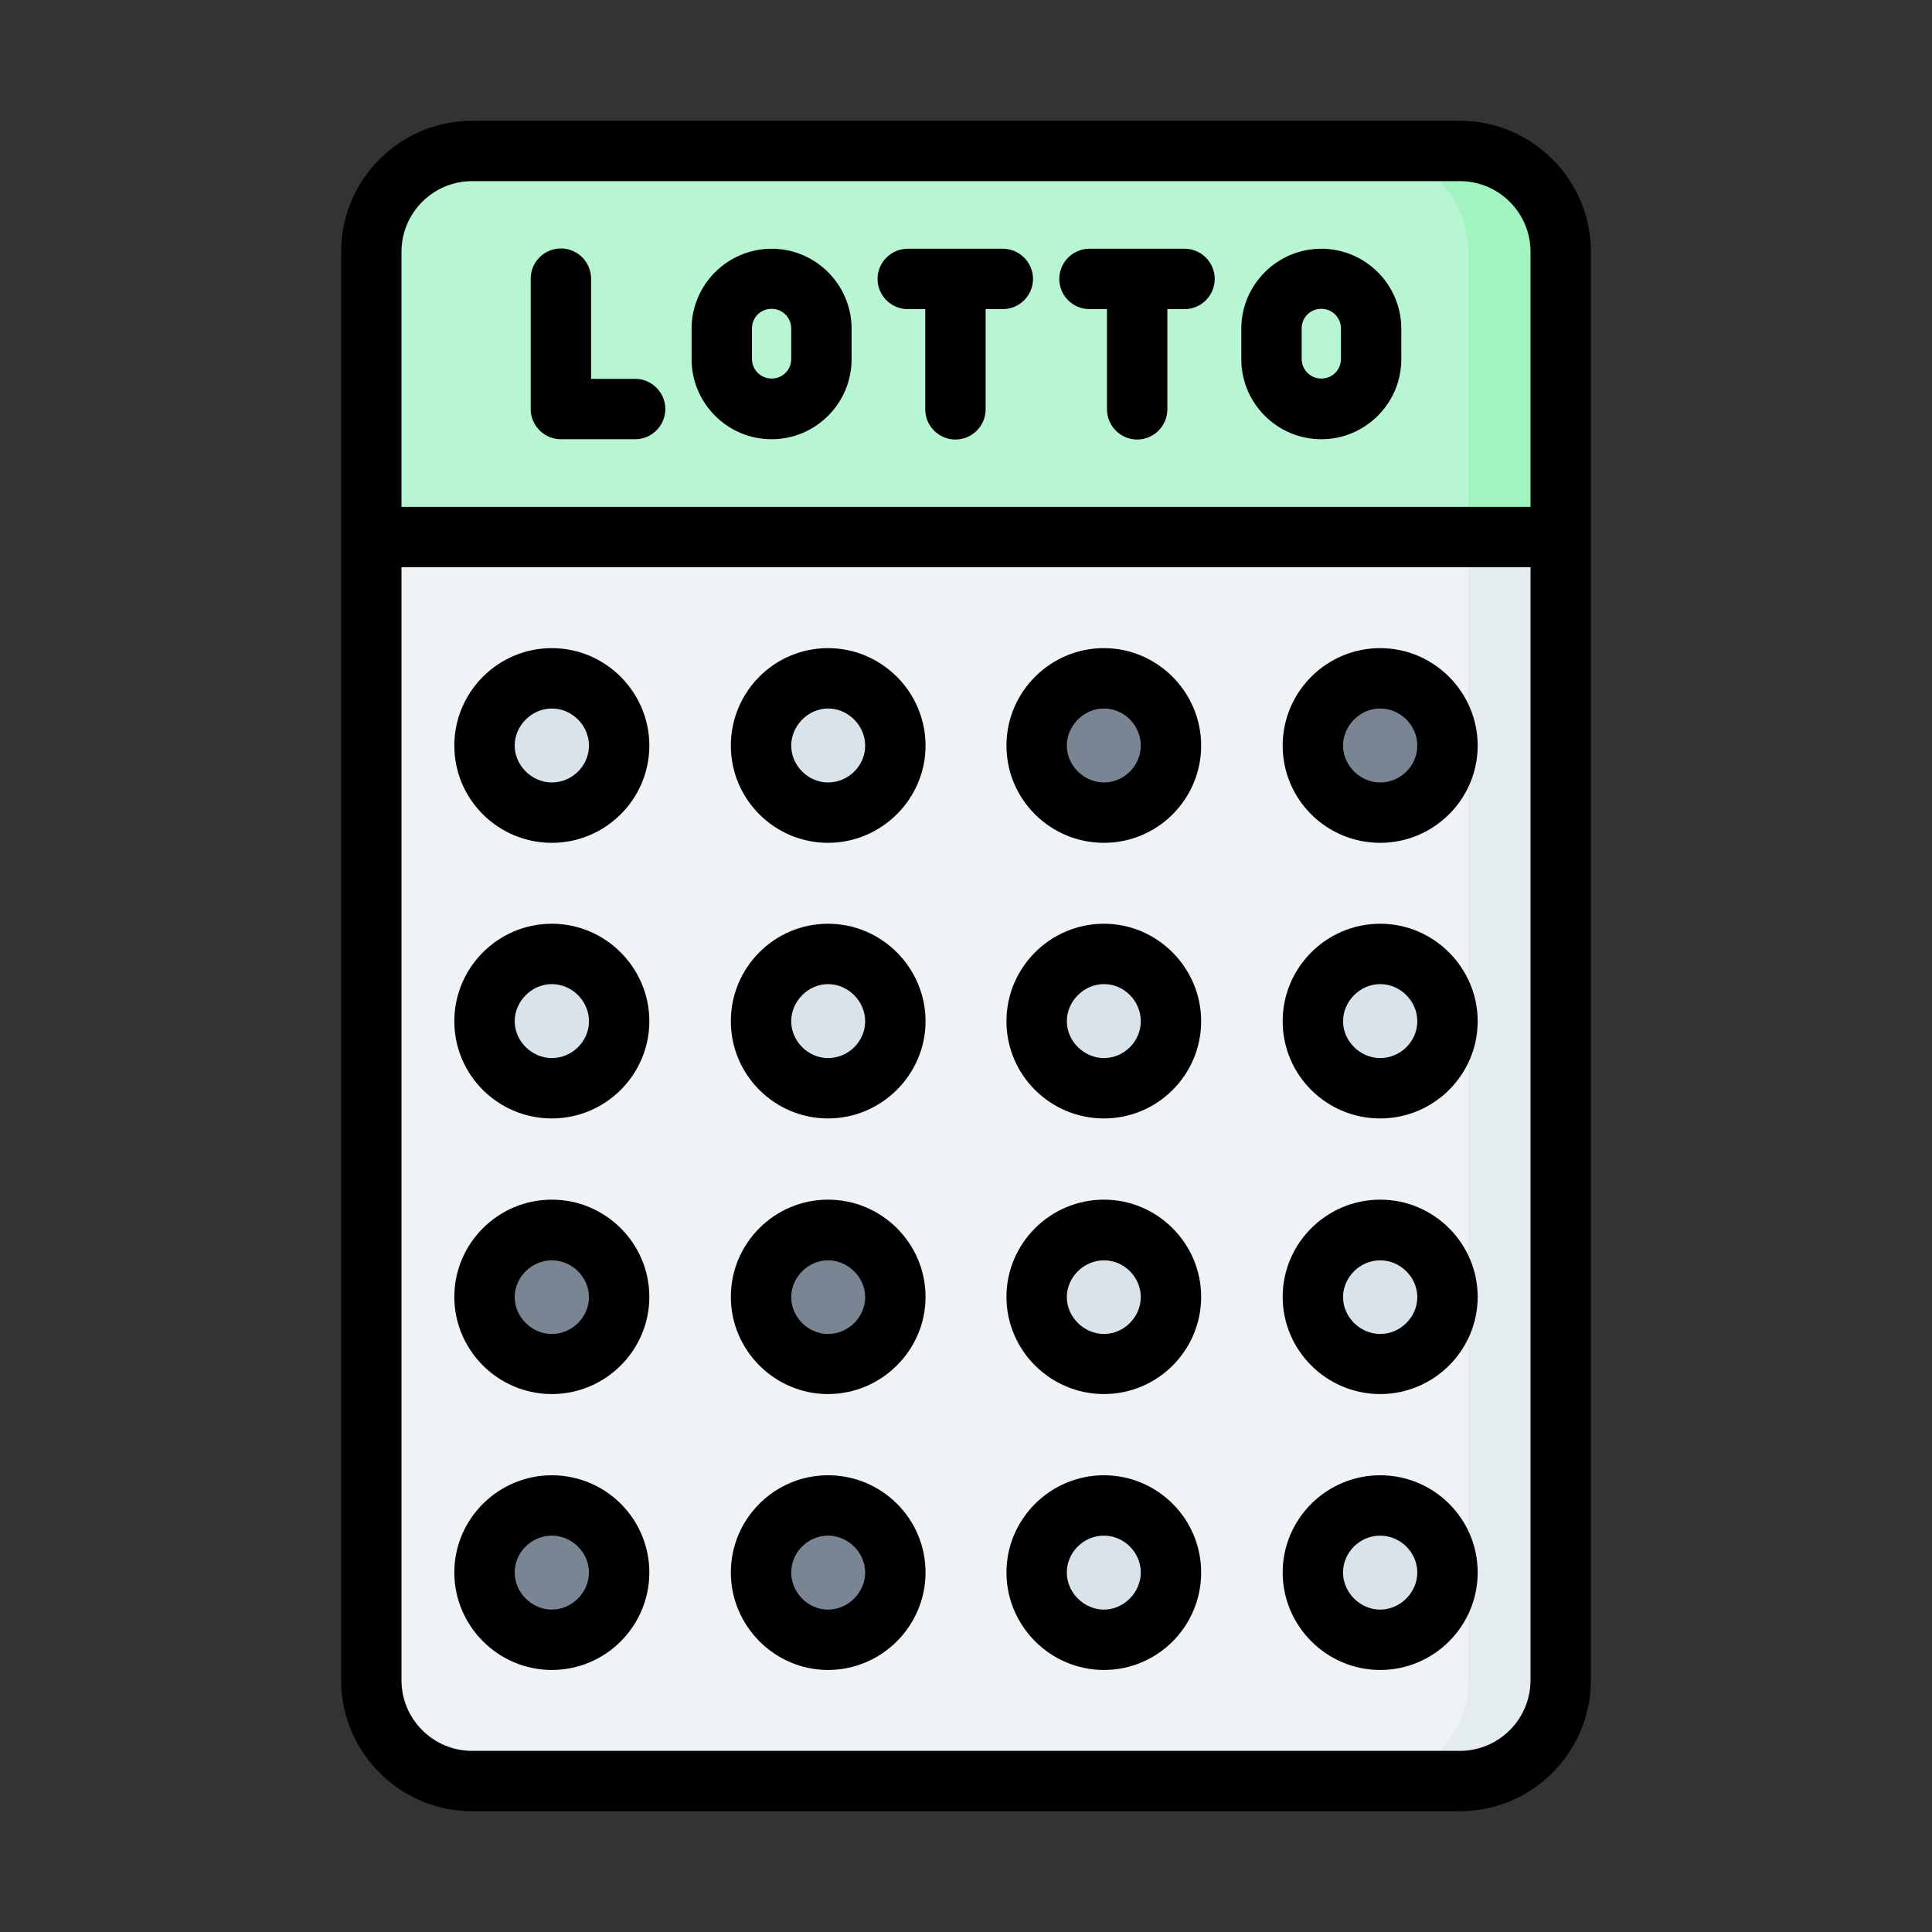<?xml version="1.0" ?>

<svg width="800px" height="800px" viewBox="0 0 64 64" xmlns="http://www.w3.org/2000/svg">
<rect x="0" y="0" width="64" height="64" fill="#333333" stroke="none"/>
<g id="a"/>
<g id="b"/>
<g id="c"/>
<g id="d"/>
<g id="e"/>
<g id="f"/>
<g id="g"/>
<g id="h"/>
<g id="i"/>
<g id="j"/>
<g id="k"/>
<g id="l"/>
<g id="m"/>
<g id="n"/>
<g id="o">
<path d="M15.64,5c-1.85,0-3.34,1.49-3.34,3.34v9.44l19.7,1.88,19.7-1.88V8.34c0-1.85-1.49-3.34-3.34-3.34H15.64Z" fill="#b8f5d2" fill-rule="evenodd"/>
<path d="M51.7,17.79H12.3V55.66c0,1.85,1.49,3.34,3.34,3.34H48.36c1.85,0,3.34-1.49,3.34-3.34V17.79Z" fill="#f0f3f5" fill-rule="evenodd"/>
<path d="M45.3,5c1.85,0,3.34,1.49,3.34,3.34v9.84l3.06-.4V8.34c0-1.85-1.49-3.34-3.34-3.34h-3.06Z" fill="#a1f3c0" fill-rule="evenodd"/>
<path d="M48.64,17.79V55.66c0,1.85-1.49,3.34-3.34,3.34h3.06c1.85,0,3.34-1.49,3.34-3.34V17.79h-3.06Z" fill="#e4ecf0" fill-rule="evenodd"/>
<path d="M20.51,24.7c0,1.23-1,2.23-2.22,2.23s-2.23-1-2.23-2.23,1-2.23,2.23-2.23,2.22,1,2.22,2.23Z" fill="#d9e3e9" fill-rule="evenodd"/>
<path d="M29.65,24.7c0,1.23-1,2.23-2.23,2.23s-2.23-1-2.23-2.23,1-2.23,2.23-2.23,2.23,1,2.23,2.23Z" fill="#d9e3e9" fill-rule="evenodd"/>
<path d="M38.8,24.7c0,1.23-1,2.23-2.22,2.23s-2.23-1-2.23-2.23,1-2.23,2.23-2.23,2.22,1,2.22,2.23Z" fill="#7a8594" fill-rule="evenodd"/>
<path d="M47.94,24.7c0,1.23-1,2.23-2.23,2.23s-2.23-1-2.23-2.23,1-2.23,2.23-2.23,2.23,1,2.23,2.23Z" fill="#7a8594" fill-rule="evenodd"/>
<path d="M20.51,33.83c0,1.23-1,2.23-2.22,2.23s-2.23-1-2.23-2.23,1-2.23,2.23-2.23,2.22,1,2.22,2.23Z" fill="#d9e3e9" fill-rule="evenodd"/>
<path d="M29.65,33.83c0,1.23-1,2.23-2.23,2.23s-2.23-1-2.23-2.23,1-2.23,2.23-2.23,2.23,1,2.23,2.23Z" fill="#d9e3e9" fill-rule="evenodd"/>
<path d="M38.8,33.83c0,1.23-1,2.23-2.22,2.23s-2.23-1-2.23-2.23,1-2.23,2.23-2.23,2.22,1,2.22,2.23Z" fill="#d9e3e9" fill-rule="evenodd"/>
<path d="M47.94,33.83c0,1.23-1,2.23-2.23,2.23s-2.23-1-2.23-2.23,1-2.23,2.23-2.23,2.23,1,2.23,2.23Z" fill="#d9e3e9" fill-rule="evenodd"/>
<path d="M20.51,42.96c0,1.23-1,2.23-2.22,2.23s-2.23-1-2.23-2.23,1-2.23,2.23-2.23,2.22,1,2.22,2.23Z" fill="#7a8594" fill-rule="evenodd"/>
<path d="M29.65,42.96c0,1.23-1,2.23-2.23,2.23s-2.23-1-2.23-2.23,1-2.23,2.23-2.23,2.23,1,2.23,2.23Z" fill="#7a8594" fill-rule="evenodd"/>
<path d="M38.8,42.96c0,1.23-1,2.23-2.22,2.23s-2.23-1-2.23-2.23,1-2.23,2.23-2.23,2.22,1,2.22,2.23Z" fill="#d9e3e9" fill-rule="evenodd"/>
<path d="M47.94,42.96c0,1.23-1,2.23-2.23,2.23s-2.23-1-2.23-2.23,1-2.23,2.23-2.23,2.23,1,2.23,2.23Z" fill="#d9e3e9" fill-rule="evenodd"/>
<path d="M20.51,52.09c0,1.23-1,2.23-2.22,2.23s-2.23-1-2.23-2.23,1-2.22,2.23-2.22,2.22,1,2.22,2.22Z" fill="#7a8594" fill-rule="evenodd"/>
<path d="M29.65,52.09c0,1.23-1,2.23-2.23,2.23s-2.23-1-2.23-2.23,1-2.22,2.23-2.22,2.23,1,2.23,2.22Z" fill="#7a8594" fill-rule="evenodd"/>
<path d="M38.8,52.09c0,1.23-1,2.23-2.22,2.23s-2.23-1-2.23-2.23,1-2.22,2.23-2.22,2.22,1,2.22,2.22Z" fill="#d9e3e9" fill-rule="evenodd"/>
<path d="M47.94,52.09c0,1.23-1,2.23-2.23,2.23s-2.23-1-2.23-2.23,1-2.22,2.23-2.22,2.23,1,2.23,2.22Z" fill="#d9e3e9" fill-rule="evenodd"/>
<path d="M48.36,4H15.64c-2.39,0-4.34,1.95-4.34,4.34V55.66c0,2.39,1.95,4.34,4.34,4.34H48.36c2.39,0,4.34-1.95,4.34-4.34V8.34c0-2.39-1.95-4.34-4.34-4.34ZM15.64,6H48.36c1.29,0,2.34,1.05,2.34,2.34v8.45H13.3V8.34c0-1.29,1.05-2.34,2.34-2.34ZM48.36,58H15.64c-1.29,0-2.34-1.05-2.34-2.34V18.79H50.7V55.66c0,1.29-1.05,2.34-2.34,2.34Z"/>
<path d="M18.58,14.55h2.46c.55,0,1-.45,1-1s-.45-1-1-1h-1.46v-3.32c0-.55-.45-1-1-1s-1,.45-1,1v4.32c0,.55,.45,1,1,1Z"/>
<path d="M25.56,14.55c1.46,0,2.65-1.19,2.65-2.65v-1.01c0-1.46-1.19-2.65-2.65-2.65s-2.65,1.19-2.65,2.65v1.01c0,1.46,1.19,2.65,2.65,2.65Zm-.65-3.67c0-.37,.29-.65,.65-.65s.65,.29,.65,.65v1.01c0,.37-.29,.65-.65,.65s-.65-.29-.65-.65v-1.01Z"/>
<path d="M30.08,10.24h.57v3.32c0,.55,.45,1,1,1s1-.45,1-1v-3.32h.57c.55,0,1-.45,1-1s-.45-1-1-1h-3.15c-.55,0-1,.45-1,1s.45,1,1,1Z"/>
<path d="M43.77,14.55c1.46,0,2.65-1.19,2.65-2.65v-1.01c0-1.46-1.19-2.65-2.65-2.65s-2.65,1.19-2.65,2.65v1.01c0,1.46,1.19,2.65,2.65,2.65Zm-.65-3.67c0-.37,.29-.65,.65-.65s.65,.29,.65,.65v1.01c0,.37-.29,.65-.65,.65s-.65-.29-.65-.65v-1.01Z"/>
<path d="M36.1,10.24h.57v3.32c0,.55,.45,1,1,1s1-.45,1-1v-3.32h.57c.55,0,1-.45,1-1s-.45-1-1-1h-3.15c-.55,0-1,.45-1,1s.45,1,1,1Z"/>
<path d="M18.28,21.47c-1.78,0-3.23,1.45-3.23,3.23s1.45,3.22,3.23,3.22,3.23-1.45,3.23-3.22-1.45-3.23-3.23-3.23Zm0,4.45c-.66,0-1.23-.56-1.23-1.22s.56-1.23,1.23-1.23,1.23,.56,1.23,1.23-.56,1.22-1.23,1.22Z"/>
<path d="M27.43,21.47c-1.78,0-3.22,1.45-3.22,3.23s1.45,3.22,3.22,3.22,3.23-1.45,3.23-3.22-1.45-3.23-3.23-3.23Zm0,4.45c-.66,0-1.22-.56-1.22-1.22s.56-1.23,1.22-1.23,1.23,.56,1.23,1.23-.56,1.22-1.23,1.22Z"/>
<path d="M36.57,21.47c-1.78,0-3.23,1.45-3.23,3.23s1.45,3.22,3.23,3.22,3.22-1.45,3.22-3.22-1.45-3.23-3.22-3.23Zm0,4.45c-.66,0-1.23-.56-1.23-1.22s.56-1.23,1.23-1.23,1.22,.56,1.22,1.23-.56,1.22-1.22,1.22Z"/>
<path d="M45.72,21.47c-1.78,0-3.23,1.45-3.23,3.23s1.45,3.22,3.23,3.22,3.23-1.45,3.23-3.22-1.45-3.23-3.23-3.23Zm0,4.45c-.66,0-1.23-.56-1.23-1.22s.56-1.23,1.23-1.23,1.23,.56,1.23,1.23-.56,1.22-1.23,1.22Z"/>
<path d="M18.28,30.6c-1.78,0-3.23,1.45-3.23,3.23s1.45,3.22,3.23,3.22,3.23-1.45,3.23-3.22-1.45-3.23-3.23-3.23Zm0,4.45c-.66,0-1.23-.56-1.23-1.22s.56-1.23,1.23-1.23,1.23,.56,1.23,1.23-.56,1.22-1.23,1.22Z"/>
<path d="M27.43,30.6c-1.78,0-3.22,1.45-3.22,3.23s1.45,3.22,3.22,3.22,3.23-1.45,3.23-3.22-1.45-3.23-3.23-3.23Zm0,4.45c-.66,0-1.22-.56-1.22-1.22s.56-1.23,1.22-1.23,1.23,.56,1.23,1.23-.56,1.22-1.23,1.22Z"/>
<path d="M36.57,30.6c-1.78,0-3.23,1.45-3.23,3.23s1.45,3.22,3.23,3.22,3.22-1.45,3.22-3.22-1.45-3.23-3.22-3.23Zm0,4.45c-.66,0-1.23-.56-1.23-1.22s.56-1.23,1.23-1.23,1.22,.56,1.22,1.23-.56,1.22-1.22,1.22Z"/>
<path d="M45.72,30.6c-1.78,0-3.23,1.45-3.23,3.23s1.45,3.22,3.23,3.22,3.23-1.45,3.23-3.22-1.45-3.23-3.23-3.23Zm0,4.45c-.66,0-1.23-.56-1.23-1.22s.56-1.23,1.23-1.23,1.23,.56,1.23,1.23-.56,1.22-1.23,1.22Z"/>
<path d="M18.28,39.74c-1.78,0-3.23,1.45-3.23,3.22s1.45,3.22,3.23,3.22,3.23-1.45,3.23-3.22-1.45-3.22-3.23-3.22Zm0,4.45c-.66,0-1.23-.56-1.23-1.22s.56-1.22,1.23-1.22,1.23,.56,1.23,1.22-.56,1.22-1.23,1.22Z"/>
<path d="M27.43,39.74c-1.78,0-3.22,1.45-3.22,3.22s1.45,3.22,3.22,3.22,3.23-1.45,3.23-3.22-1.45-3.22-3.23-3.22Zm0,4.45c-.66,0-1.22-.56-1.22-1.22s.56-1.22,1.22-1.22,1.23,.56,1.23,1.22-.56,1.22-1.23,1.22Z"/>
<path d="M36.57,39.74c-1.78,0-3.23,1.45-3.23,3.22s1.45,3.22,3.23,3.22,3.22-1.45,3.22-3.22-1.45-3.22-3.22-3.22Zm0,4.45c-.66,0-1.23-.56-1.23-1.22s.56-1.22,1.23-1.22,1.22,.56,1.22,1.22-.56,1.22-1.22,1.22Z"/>
<path d="M45.72,39.74c-1.78,0-3.23,1.45-3.23,3.22s1.45,3.22,3.23,3.22,3.23-1.45,3.23-3.22-1.45-3.22-3.23-3.22Zm0,4.45c-.66,0-1.23-.56-1.23-1.22s.56-1.22,1.23-1.22,1.23,.56,1.23,1.22-.56,1.22-1.23,1.22Z"/>
<path d="M18.28,48.87c-1.78,0-3.23,1.45-3.23,3.22s1.45,3.23,3.23,3.23,3.23-1.45,3.23-3.23-1.45-3.22-3.23-3.22Zm0,4.45c-.66,0-1.23-.56-1.23-1.23s.56-1.22,1.23-1.22,1.23,.56,1.23,1.22-.56,1.23-1.23,1.23Z"/>
<path d="M27.43,48.87c-1.78,0-3.22,1.45-3.22,3.22s1.45,3.23,3.22,3.23,3.23-1.45,3.23-3.23-1.45-3.22-3.23-3.22Zm0,4.45c-.66,0-1.22-.56-1.22-1.23s.56-1.22,1.22-1.22,1.23,.56,1.23,1.22-.56,1.23-1.23,1.23Z"/>
<path d="M36.57,48.87c-1.78,0-3.23,1.45-3.23,3.22s1.45,3.23,3.23,3.23,3.22-1.45,3.22-3.23-1.45-3.22-3.22-3.22Zm0,4.45c-.66,0-1.23-.56-1.23-1.23s.56-1.22,1.23-1.22,1.22,.56,1.22,1.22-.56,1.23-1.22,1.23Z"/>
<path d="M45.72,48.87c-1.78,0-3.23,1.45-3.23,3.22s1.45,3.23,3.23,3.23,3.23-1.45,3.23-3.23-1.45-3.22-3.23-3.22Zm0,4.45c-.66,0-1.23-.56-1.23-1.23s.56-1.22,1.23-1.22,1.23,.56,1.23,1.22-.56,1.23-1.23,1.23Z"/>
</g>
<g id="p"/>
<g id="q"/>
<g id="r"/>
<g id="s"/>
<g id="t"/>
<g id="u"/>
<g id="v"/>
<g id="w"/>
<g id="x"/>
<g id="y"/>
<g id="a`"/>
<g id="aa"/>
<g id="ab"/>
<g id="ac"/>
<g id="ad"/>
<g id="ae"/>
<g id="af"/>
<g id="ag"/>
<g id="ah"/>
<g id="ai"/>
<g id="aj"/>
<g id="ak"/>
<g id="al"/>
<g id="am"/>
<g id="an"/>
<g id="ao"/>
<g id="ap"/>
<g id="aq"/>
<g id="ar"/>
<g id="as"/>
<g id="at"/>
<g id="au"/>
<g id="av"/>
<g id="aw"/>
<g id="ax"/>
</svg>